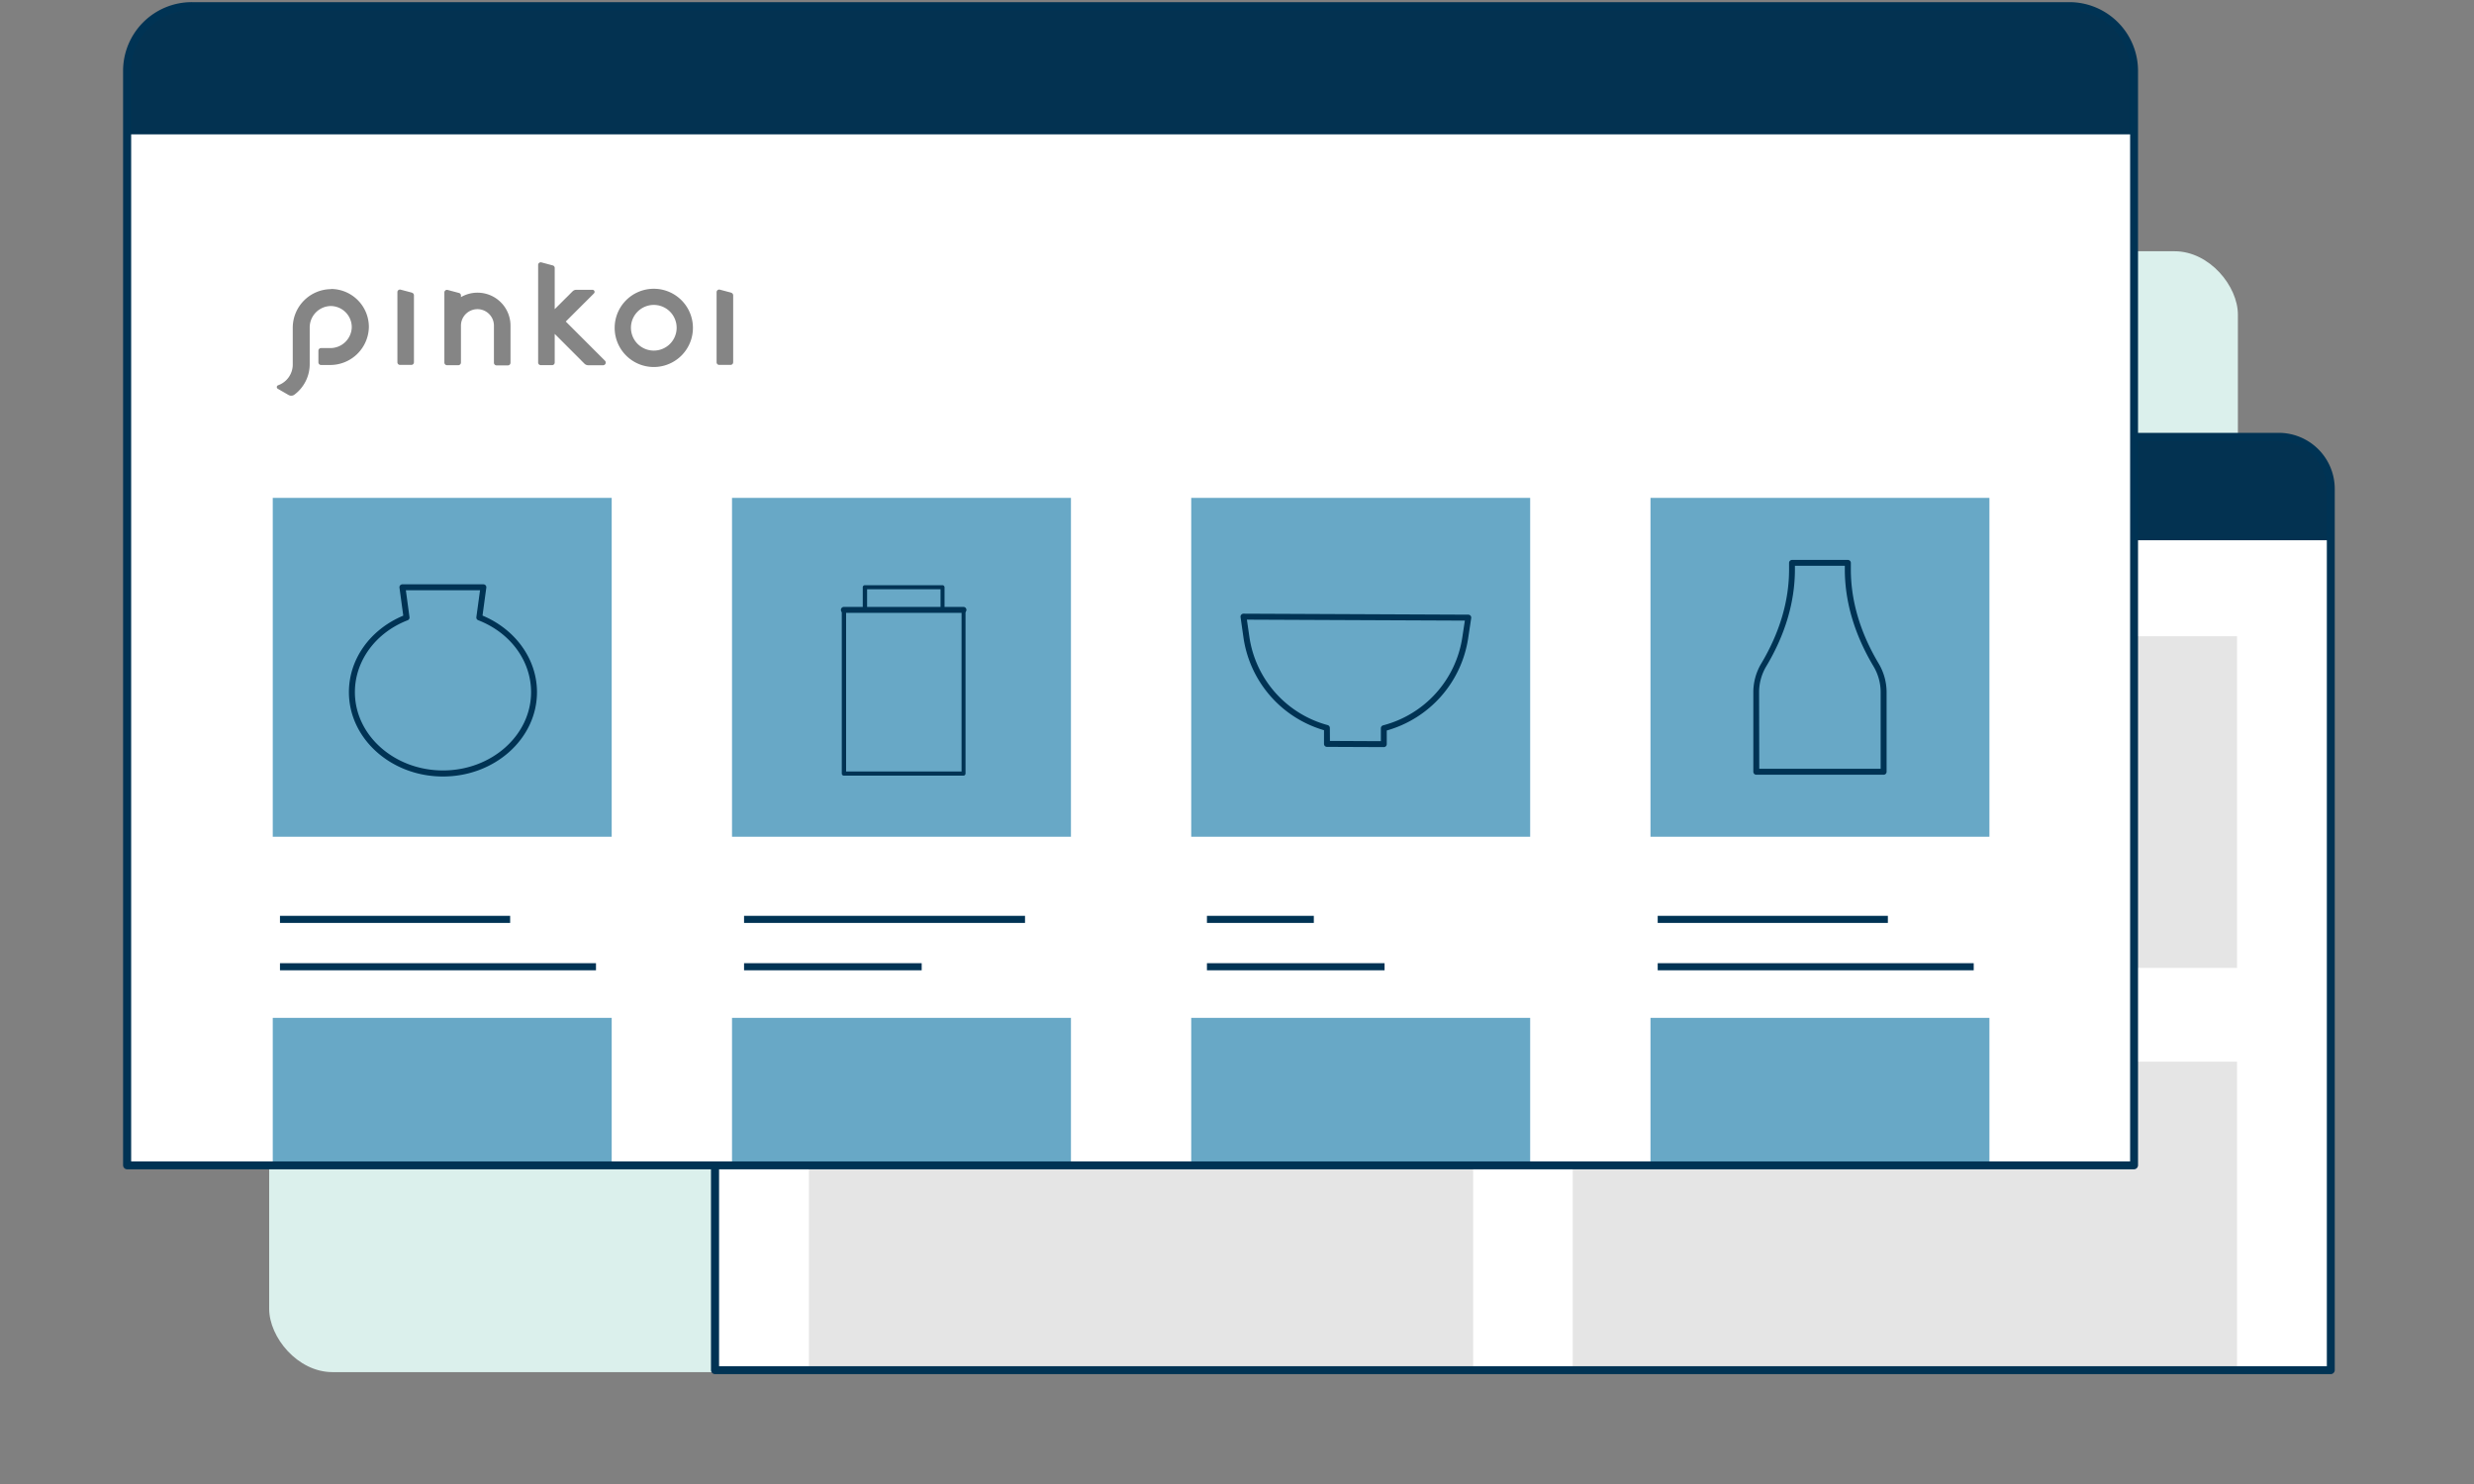 <svg xmlns="http://www.w3.org/2000/svg" width="600" height="360" viewBox="0 0 600 360"><rect x="0" y="0" width="600" height="360" fill="#808080" stroke="none"/><defs><style>.cls-1{fill:none;}.cls-2{fill:#dbf0ec;}.cls-3{fill:#fff;}.cls-4{fill:#033251;}.cls-5{fill:#e5e5e5;}.cls-6{fill:#003354;}.cls-7{fill:#858585;}.cls-8{fill:#68a8c6;}</style></defs><title>Asset 12</title><g id="Layer_2" data-name="Layer 2"><g id="插圖本人"><rect class="cls-1" width="600" height="360"/><rect class="cls-2" x="65.28" y="60.95" width="477.46" height="271.91" rx="15.36"/><path class="cls-3" d="M565.27,332.39H173.43V118.62A12.63,12.63,0,0,1,186.06,106H552.64a12.63,12.63,0,0,1,12.63,12.63Z"/><path class="cls-4" d="M565.27,131.05H173.43V117.62A11.63,11.63,0,0,1,185.06,106H553.64a11.63,11.63,0,0,1,11.63,11.63Z"/><rect class="cls-5" x="196.17" y="257.55" width="161.11" height="74.84"/><rect class="cls-5" x="381.42" y="257.55" width="161.11" height="74.84"/><path class="cls-6" d="M565.27,333.35H173.43a1,1,0,0,1-1-1V118.62A13.6,13.6,0,0,1,186.06,105H552.64a13.6,13.6,0,0,1,13.59,13.59V332.39A1,1,0,0,1,565.27,333.35Zm-390.88-1.92H564.31V118.62A11.68,11.68,0,0,0,552.64,107H186.06a11.68,11.68,0,0,0-11.67,11.67Z"/><rect class="cls-5" x="196.17" y="154.34" width="346.36" height="80.46"/><path class="cls-3" d="M517.56,282.7H30.85V17.17A15.69,15.69,0,0,1,46.54,1.48H501.87a15.69,15.69,0,0,1,15.69,15.69Z"/><path class="cls-4" d="M517.56,32.6H30.85V15.93A14.45,14.45,0,0,1,45.3,1.48H503.11a14.45,14.45,0,0,1,14.45,14.45Z"/><path class="cls-7" d="M137.21,78l6.84-6.83a.51.51,0,0,0-.36-.87h-3.93a1.26,1.26,0,0,0-.89.37L134.53,75V65a.63.63,0,0,0-.47-.61l-2.75-.74a.64.64,0,0,0-.8.61V87.94a.64.64,0,0,0,.63.64h2.75a.64.64,0,0,0,.64-.64V81l7.22,7.23a1.31,1.31,0,0,0,.9.37h3.63a.64.64,0,0,0,.45-1.08Z"/><path class="cls-7" d="M158.56,70.05a9.49,9.49,0,1,0,9.49,9.49,9.49,9.49,0,0,0-9.49-9.49m0,15a5.54,5.54,0,1,1,5.54-5.54,5.54,5.54,0,0,1-5.54,5.54"/><path class="cls-7" d="M80.31,70.14A9.37,9.37,0,0,0,71,79.52v8.83a5.35,5.35,0,0,1-3.55,5.11.47.47,0,0,0-.07.86L70,95.83a1.29,1.29,0,0,0,1.41-.1,9.21,9.21,0,0,0,3.7-7.38V79.47a5.2,5.2,0,0,1,5-5.23,5.13,5.13,0,0,1,5.2,5.2,5.2,5.2,0,0,1-5.23,5H77.86a.64.64,0,0,0-.64.63v2.83a.64.64,0,0,0,.64.64h2.22a9.38,9.38,0,0,0,9.38-9.29,9.22,9.22,0,0,0-9.15-9.15"/><path class="cls-7" d="M99.93,71l-2.76-.73a.62.62,0,0,0-.79.61v17a.63.63,0,0,0,.63.64h2.75a.63.63,0,0,0,.63-.64V71.63a.64.64,0,0,0-.46-.61"/><path class="cls-7" d="M177.34,71l-2.75-.73a.63.63,0,0,0-.8.61v17a.64.64,0,0,0,.63.64h2.76a.64.64,0,0,0,.63-.64V71.63a.65.65,0,0,0-.47-.61"/><path class="cls-7" d="M115.79,71a8,8,0,0,0-4,1.08v-.4a.64.64,0,0,0-.47-.61l-2.75-.73a.63.63,0,0,0-.8.61v17a.64.64,0,0,0,.64.64h2.75a.64.64,0,0,0,.63-.64V79a4,4,0,0,1,8,0v9a.64.64,0,0,0,.63.64h2.75a.64.64,0,0,0,.64-.64V79a8,8,0,0,0-8-8"/><rect class="cls-8" x="66.15" y="120.78" width="82.2" height="82.2"/><rect class="cls-8" x="66.15" y="246.92" width="82.2" height="36.31"/><path class="cls-6" d="M107.43,188.37c-12.58,0-22.81-9.18-22.81-20.47,0-8,5.16-15.2,13.18-18.55l-.92-6.79a.71.71,0,0,1,.17-.57.75.75,0,0,1,.54-.24h19.64a.71.71,0,0,1,.71.82l-.92,6.76c8,3.35,13.21,10.58,13.21,18.57C130.23,179.19,120,188.37,107.43,188.37Zm-9-45.18.88,6.52a.7.7,0,0,1-.45.76c-7.77,3-12.79,9.88-12.79,17.43,0,10.49,9.59,19,21.37,19s21.36-8.54,21.36-19c0-7.56-5-14.41-12.82-17.44a.71.71,0,0,1-.45-.77l.89-6.5Z"/><line class="cls-3" x1="67.9" y1="223.03" x2="123.73" y2="223.03"/><rect class="cls-6" x="67.9" y="222.17" width="55.82" height="1.72"/><line class="cls-3" x1="67.9" y1="234.52" x2="144.54" y2="234.52"/><rect class="cls-6" x="67.9" y="233.66" width="76.64" height="1.72"/><rect class="cls-8" x="400.28" y="120.78" width="82.2" height="82.2"/><rect class="cls-8" x="400.28" y="246.92" width="82.2" height="36.31"/><line class="cls-3" x1="402.03" y1="223.03" x2="457.86" y2="223.03"/><rect class="cls-6" x="402.03" y="222.17" width="55.82" height="1.72"/><line class="cls-3" x1="402.03" y1="234.52" x2="478.67" y2="234.52"/><rect class="cls-6" x="402.03" y="233.66" width="76.64" height="1.72"/><rect class="cls-8" x="177.53" y="120.78" width="82.2" height="82.2"/><rect class="cls-8" x="177.53" y="246.92" width="82.2" height="36.31"/><path class="cls-6" d="M233.66,188.16h-29a.51.51,0,0,1-.51-.52V148a.51.51,0,0,1,.51-.52h4.58v-5a.51.51,0,0,1,.51-.52h18.8a.52.52,0,0,1,.52.52v5h4.57a.52.52,0,0,1,.52.52v39.69A.52.52,0,0,1,233.66,188.16Zm-28.46-1h28V148.47h-4.58a.53.53,0,0,1-.52-.52v-5H210.29v5a.52.52,0,0,1-.52.52H205.2Z"/><path class="cls-6" d="M233.66,148.67h-29a.72.72,0,0,1,0-1.44h29a.72.72,0,0,1,0,1.44Z"/><line class="cls-3" x1="180.45" y1="223.03" x2="248.59" y2="223.03"/><rect class="cls-6" x="180.45" y="222.17" width="68.14" height="1.72"/><line class="cls-3" x1="180.45" y1="234.52" x2="223.53" y2="234.52"/><rect class="cls-6" x="180.45" y="233.66" width="43.08" height="1.72"/><rect class="cls-8" x="288.9" y="120.78" width="82.2" height="82.2"/><rect class="cls-8" x="288.9" y="246.92" width="82.2" height="36.31"/><line class="cls-3" x1="292.71" y1="223.03" x2="318.63" y2="223.03"/><rect class="cls-6" x="292.71" y="222.17" width="25.92" height="1.72"/><line class="cls-3" x1="292.71" y1="234.52" x2="335.79" y2="234.52"/><rect class="cls-6" x="292.71" y="233.66" width="43.08" height="1.72"/><path class="cls-6" d="M335.61,181.24h0l-13.8-.06a.71.71,0,0,1-.71-.72v-3.32a27.52,27.52,0,0,1-19.54-22.53l-.7-4.91a.73.73,0,0,1,.71-.83h0l54.52.24a.73.73,0,0,1,.55.25.75.75,0,0,1,.16.58l-.74,4.9a27.53,27.53,0,0,1-19.74,22.37v3.31a.74.74,0,0,1-.21.51A.75.75,0,0,1,335.61,181.24Zm-13.07-1.5,12.35.06v-3.14a.75.75,0,0,1,.54-.7,26.08,26.08,0,0,0,19.21-21.33l.62-4.08-52.86-.23.59,4.08a26.06,26.06,0,0,0,19,21.5.73.73,0,0,1,.53.7Z"/><path class="cls-6" d="M517.56,283.66H30.85a1,1,0,0,1-1-1V17.17A16.67,16.67,0,0,1,46.54.52H501.87a16.67,16.67,0,0,1,16.65,16.65V282.7A1,1,0,0,1,517.56,283.66ZM31.81,281.74H516.6V17.17A14.75,14.75,0,0,0,501.87,2.44H46.54A14.75,14.75,0,0,0,31.81,17.17Z"/><path class="cls-6" d="M456.82,187.94H425.94a.72.72,0,0,1-.72-.72V168a13.63,13.63,0,0,1,1.9-7c4.49-7.52,6.77-15.21,6.77-22.87v-1.58a.72.72,0,0,1,.72-.72h13.54a.72.72,0,0,1,.72.72v1.58c0,7.65,2.28,15.35,6.77,22.87a13.63,13.63,0,0,1,1.9,7v19.21A.72.72,0,0,1,456.82,187.94Zm-30.16-1.44H456.1V168a12.23,12.23,0,0,0-1.69-6.28c-4.63-7.75-7-15.69-7-23.61v-.86h-12.1v.86c0,7.92-2.35,15.86-7,23.61a12.23,12.23,0,0,0-1.69,6.28Z"/></g></g></svg>